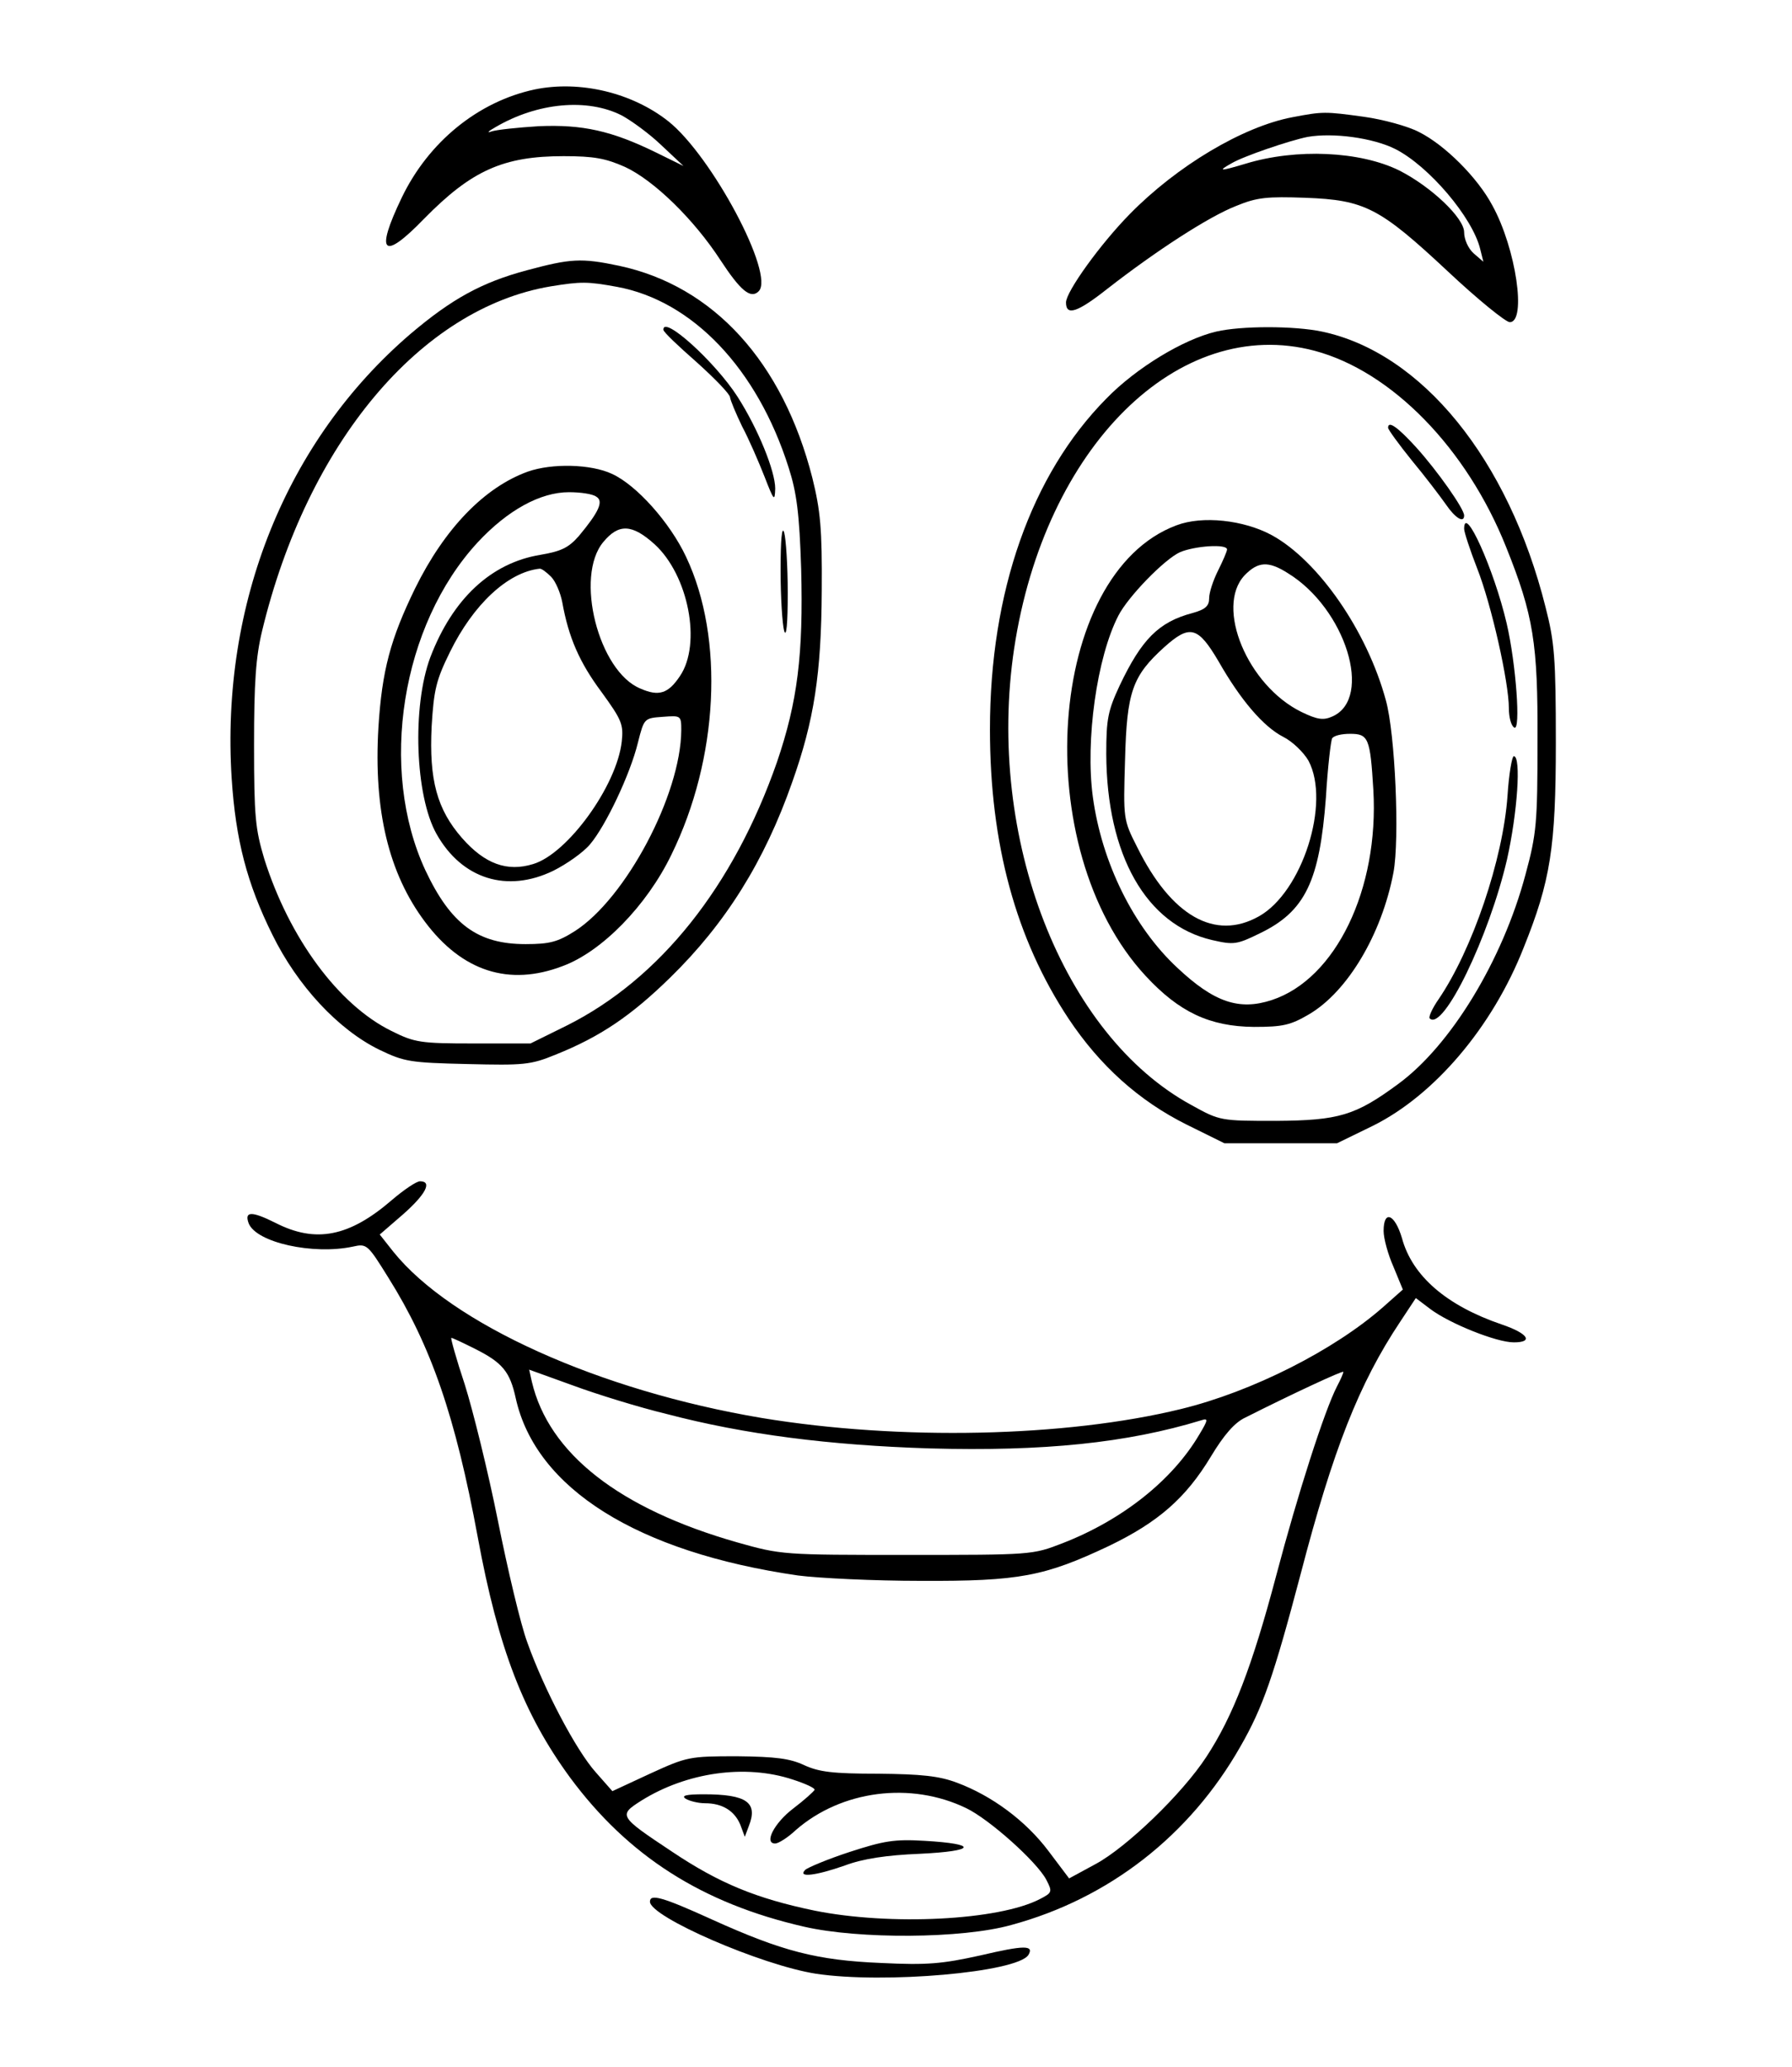 <?xml version="1.0" encoding="UTF-8" standalone="yes"?>
<svg version="1.0" xmlns="http://www.w3.org/2000/svg" width="300pt" height="346pt" viewBox="0 0 400 462" preserveAspectRatio="xMidYMid meet">
  <g transform="translate(0,462) scale(0.1,-0.1)" fill="#000000" stroke="none">
    <path d="M1192 4420 c-126 -27 -237 -117 -297 -242 -60 -125 -42 -142 50 -47
106 108 177 140 312 140 68 0 94 -5 137 -24 65 -30 155 -118 214 -209 44 -67
67 -87 85 -69 37 37 -105 303 -202 380 -81 64 -198 92 -299 71z m195 -58 c22
-12 62 -41 89 -67 l49 -46 -61 30 c-100 49 -165 63 -262 59 -48 -3 -96 -8
-107 -12 -11 -4 -6 1 10 10 94 55 205 65 282 26z"/>
    <path d="M2886 4358 c-111 -21 -258 -109 -363 -216 -66 -67 -143 -174 -143
-198 0 -31 26 -22 93 31 108 84 226 161 288 185 46 19 69 21 154 18 133 -5
166 -22 318 -164 67 -63 130 -114 139 -114 38 0 14 165 -39 261 -33 62 -106
135 -164 164 -25 13 -80 28 -123 34 -87 12 -92 12 -160 -1z m230 -71 c75 -38
173 -153 190 -224 l7 -28 -22 19 c-12 11 -21 31 -21 47 0 32 -74 102 -145 138
-87 43 -230 50 -344 15 -57 -17 -63 -17 -31 1 27 16 130 51 170 59 57 10 146
-2 196 -27z"/>
    <path d="M1175 4016 c-101 -27 -168 -64 -260 -142 -278 -238 -425 -603 -400
-994 9 -137 34 -234 91 -349 56 -114 147 -212 239 -257 56 -27 69 -29 197 -32
126 -3 141 -2 197 21 100 40 169 87 256 172 124 121 211 260 273 437 49 138
65 242 66 428 1 139 -3 179 -21 252 -66 259 -221 429 -432 474 -85 18 -109 16
-206 -10z m201 -37 c169 -31 314 -183 384 -404 18 -56 24 -102 28 -226 5 -192
-8 -297 -54 -432 -97 -278 -262 -485 -470 -589 l-81 -40 -127 0 c-119 0 -132
2 -184 28 -118 58 -228 207 -284 384 -20 67 -23 94 -23 255 0 140 4 197 18
255 101 419 354 721 645 770 68 11 82 11 148 -1z"/>
    <path d="M1480 3883 c0 -5 34 -37 75 -73 40 -36 74 -71 74 -78 1 -7 13 -36 27
-65 15 -28 37 -79 50 -112 21 -54 23 -57 24 -27 0 39 -38 133 -84 205 -50 78
-167 184 -166 150z"/>
    <path d="M1177 3566 c-97 -35 -186 -127 -252 -261 -55 -113 -74 -183 -82 -311
-11 -185 23 -326 104 -434 83 -111 188 -145 308 -99 87 32 188 135 243 249
105 214 119 483 33 665 -36 77 -111 161 -166 186 -47 22 -134 24 -188 5z m153
-56 c17 -10 6 -34 -39 -88 -23 -26 -39 -34 -86 -42 -110 -18 -196 -98 -246
-229 -41 -110 -34 -310 14 -395 57 -101 158 -132 261 -82 30 15 67 41 82 59
35 41 90 157 107 227 14 55 14 55 56 58 40 3 41 3 41 -30 -1 -144 -124 -376
-238 -449 -38 -24 -56 -29 -110 -29 -107 0 -167 44 -224 165 -105 226 -54 548
117 733 67 72 140 112 204 112 26 0 53 -4 61 -10z m130 -106 c76 -69 106 -223
57 -295 -26 -39 -47 -46 -88 -28 -94 38 -148 251 -83 328 34 41 64 40 114 -5z
m-231 -73 c10 -10 21 -36 25 -57 14 -78 38 -134 88 -201 45 -62 49 -72 45
-110 -11 -99 -121 -251 -198 -274 -58 -18 -108 0 -159 58 -56 64 -74 130 -68
250 5 82 10 103 41 166 52 106 129 178 200 186 4 1 15 -7 26 -18z"/>
    <path d="M1742 3345 c0 -60 4 -121 8 -135 5 -16 8 16 8 85 0 61 -4 121 -8 135
-5 16 -8 -16 -8 -85z"/>
    <path d="M2716 3879 c-73 -17 -179 -81 -246 -150 -168 -170 -260 -432 -260
-739 0 -256 58 -469 176 -647 70 -105 157 -183 263 -236 l85 -42 126 0 126 0
80 39 c137 68 267 220 337 398 60 149 72 224 72 458 0 190 -3 225 -23 303 -83
331 -277 569 -500 616 -62 13 -180 13 -236 0z m220 -43 c172 -46 340 -218 428
-439 61 -152 71 -215 70 -432 0 -184 -2 -208 -27 -300 -51 -191 -167 -382
-285 -468 -95 -70 -132 -81 -272 -82 -124 0 -126 0 -189 35 -288 156 -460 598
-397 1020 68 451 367 747 672 666z"/>
    <path d="M3100 3664 c0 -4 24 -37 53 -73 30 -36 64 -81 76 -98 21 -31 41 -43
41 -25 0 15 -60 100 -107 152 -41 45 -63 61 -63 44z"/>
    <path d="M2627 3446 c-290 -108 -333 -722 -69 -1007 75 -81 143 -113 242 -114
65 0 82 4 123 28 87 51 163 180 189 317 14 75 4 310 -17 385 -42 155 -151 312
-255 369 -63 34 -155 44 -213 22z m113 -54 c0 -4 -9 -25 -20 -47 -11 -22 -20
-49 -20 -62 0 -17 -8 -25 -37 -33 -76 -20 -114 -59 -163 -162 -26 -56 -30 -74
-30 -153 1 -226 89 -382 237 -416 48 -11 55 -10 106 15 102 49 134 117 148
304 4 67 11 127 14 132 4 6 21 10 40 10 41 0 45 -9 52 -125 13 -222 -84 -423
-227 -470 -73 -24 -129 -5 -211 72 -98 91 -169 235 -189 382 -17 126 9 312 57
405 22 43 104 127 138 142 33 14 105 19 105 6z m136 -53 c129 -79 191 -279
100 -320 -20 -9 -33 -8 -70 10 -120 59 -193 234 -127 305 30 31 53 33 97 5z
m-155 -197 c49 -86 100 -146 145 -169 20 -10 45 -34 56 -53 50 -94 -14 -294
-111 -348 -98 -55 -196 1 -272 155 -31 61 -31 63 -27 195 4 152 16 187 88 252
57 51 75 46 121 -32z"/>
    <path d="M3270 3438 c0 -7 13 -47 29 -88 32 -81 71 -255 71 -313 0 -20 5 -39
12 -43 15 -9 4 143 -17 233 -28 120 -95 269 -95 211z"/>
    <path d="M3367 2842 c-10 -143 -79 -345 -154 -455 -14 -20 -23 -40 -20 -43 30
-30 133 183 173 356 23 103 32 230 15 230 -4 0 -11 -40 -14 -88z"/>
    <path d="M873 1938 c-95 -82 -170 -97 -260 -51 -54 27 -70 26 -60 -1 17 -43
144 -71 233 -52 31 7 33 5 79 -69 96 -153 150 -310 200 -580 46 -250 103 -396
206 -537 130 -176 296 -282 524 -334 122 -28 353 -27 463 4 218 59 399 200
512 399 50 87 74 156 135 387 72 276 130 424 222 562 l35 53 33 -25 c43 -32
147 -74 186 -74 45 0 32 20 -27 40 -123 42 -200 108 -223 193 -16 54 -41 64
-41 16 0 -17 10 -53 22 -80 l21 -51 -44 -39 c-109 -96 -292 -189 -452 -228
-258 -63 -628 -71 -937 -20 -363 61 -694 210 -824 372 l-30 38 52 45 c51 45
66 74 38 74 -8 0 -36 -19 -63 -42z m185 -332 c62 -31 79 -51 92 -111 45 -202
272 -344 631 -396 46 -6 170 -12 274 -12 221 -1 277 10 421 78 110 53 172 107
228 200 29 48 53 76 77 87 105 53 219 106 219 102 0 -3 -6 -17 -14 -32 -28
-54 -88 -241 -136 -423 -54 -204 -97 -315 -156 -405 -54 -83 -179 -203 -248
-240 l-59 -32 -46 61 c-51 68 -127 124 -205 153 -40 15 -79 19 -176 20 -102 0
-132 4 -165 19 -32 15 -63 19 -150 20 -107 0 -112 -1 -195 -39 l-84 -39 -37
42 c-44 49 -116 186 -153 290 -15 40 -44 163 -66 273 -22 110 -56 247 -74 304
-19 57 -32 104 -30 104 3 0 26 -11 52 -24z m429 -146 c175 -46 365 -70 588
-77 255 -7 441 12 608 63 15 5 15 1 -5 -32 -60 -102 -172 -191 -306 -243 -67
-26 -69 -26 -347 -26 -277 0 -281 0 -380 28 -263 75 -421 198 -459 359 l-6 27
97 -35 c54 -20 148 -49 210 -64z m282 -817 c28 -9 50 -19 49 -23 -2 -4 -23
-23 -48 -42 -42 -32 -66 -78 -40 -78 7 0 28 13 46 30 102 89 257 109 381 49
52 -25 158 -120 179 -160 14 -27 13 -29 -14 -43 -92 -48 -335 -60 -504 -26
-130 27 -213 61 -319 132 -119 79 -120 81 -68 114 101 63 232 82 338 47z"/>
    <path d="M1530 600 c8 -5 28 -10 43 -10 39 0 66 -17 79 -48 l10 -27 9 24 c21
53 -5 71 -101 71 -39 0 -51 -3 -40 -10z"/>
    <path d="M1896 481 c-49 -16 -94 -35 -99 -40 -18 -18 24 -13 89 10 40 15 93
23 167 26 126 6 132 22 11 29 -68 4 -91 0 -168 -25z"/>
    <path d="M1450 370 c0 -34 249 -142 371 -161 152 -23 450 3 475 42 13 22 -9
22 -107 -1 -86 -19 -119 -22 -222 -17 -144 6 -221 26 -378 97 -112 51 -139 58
-139 40z"/>
  </g>
</svg>